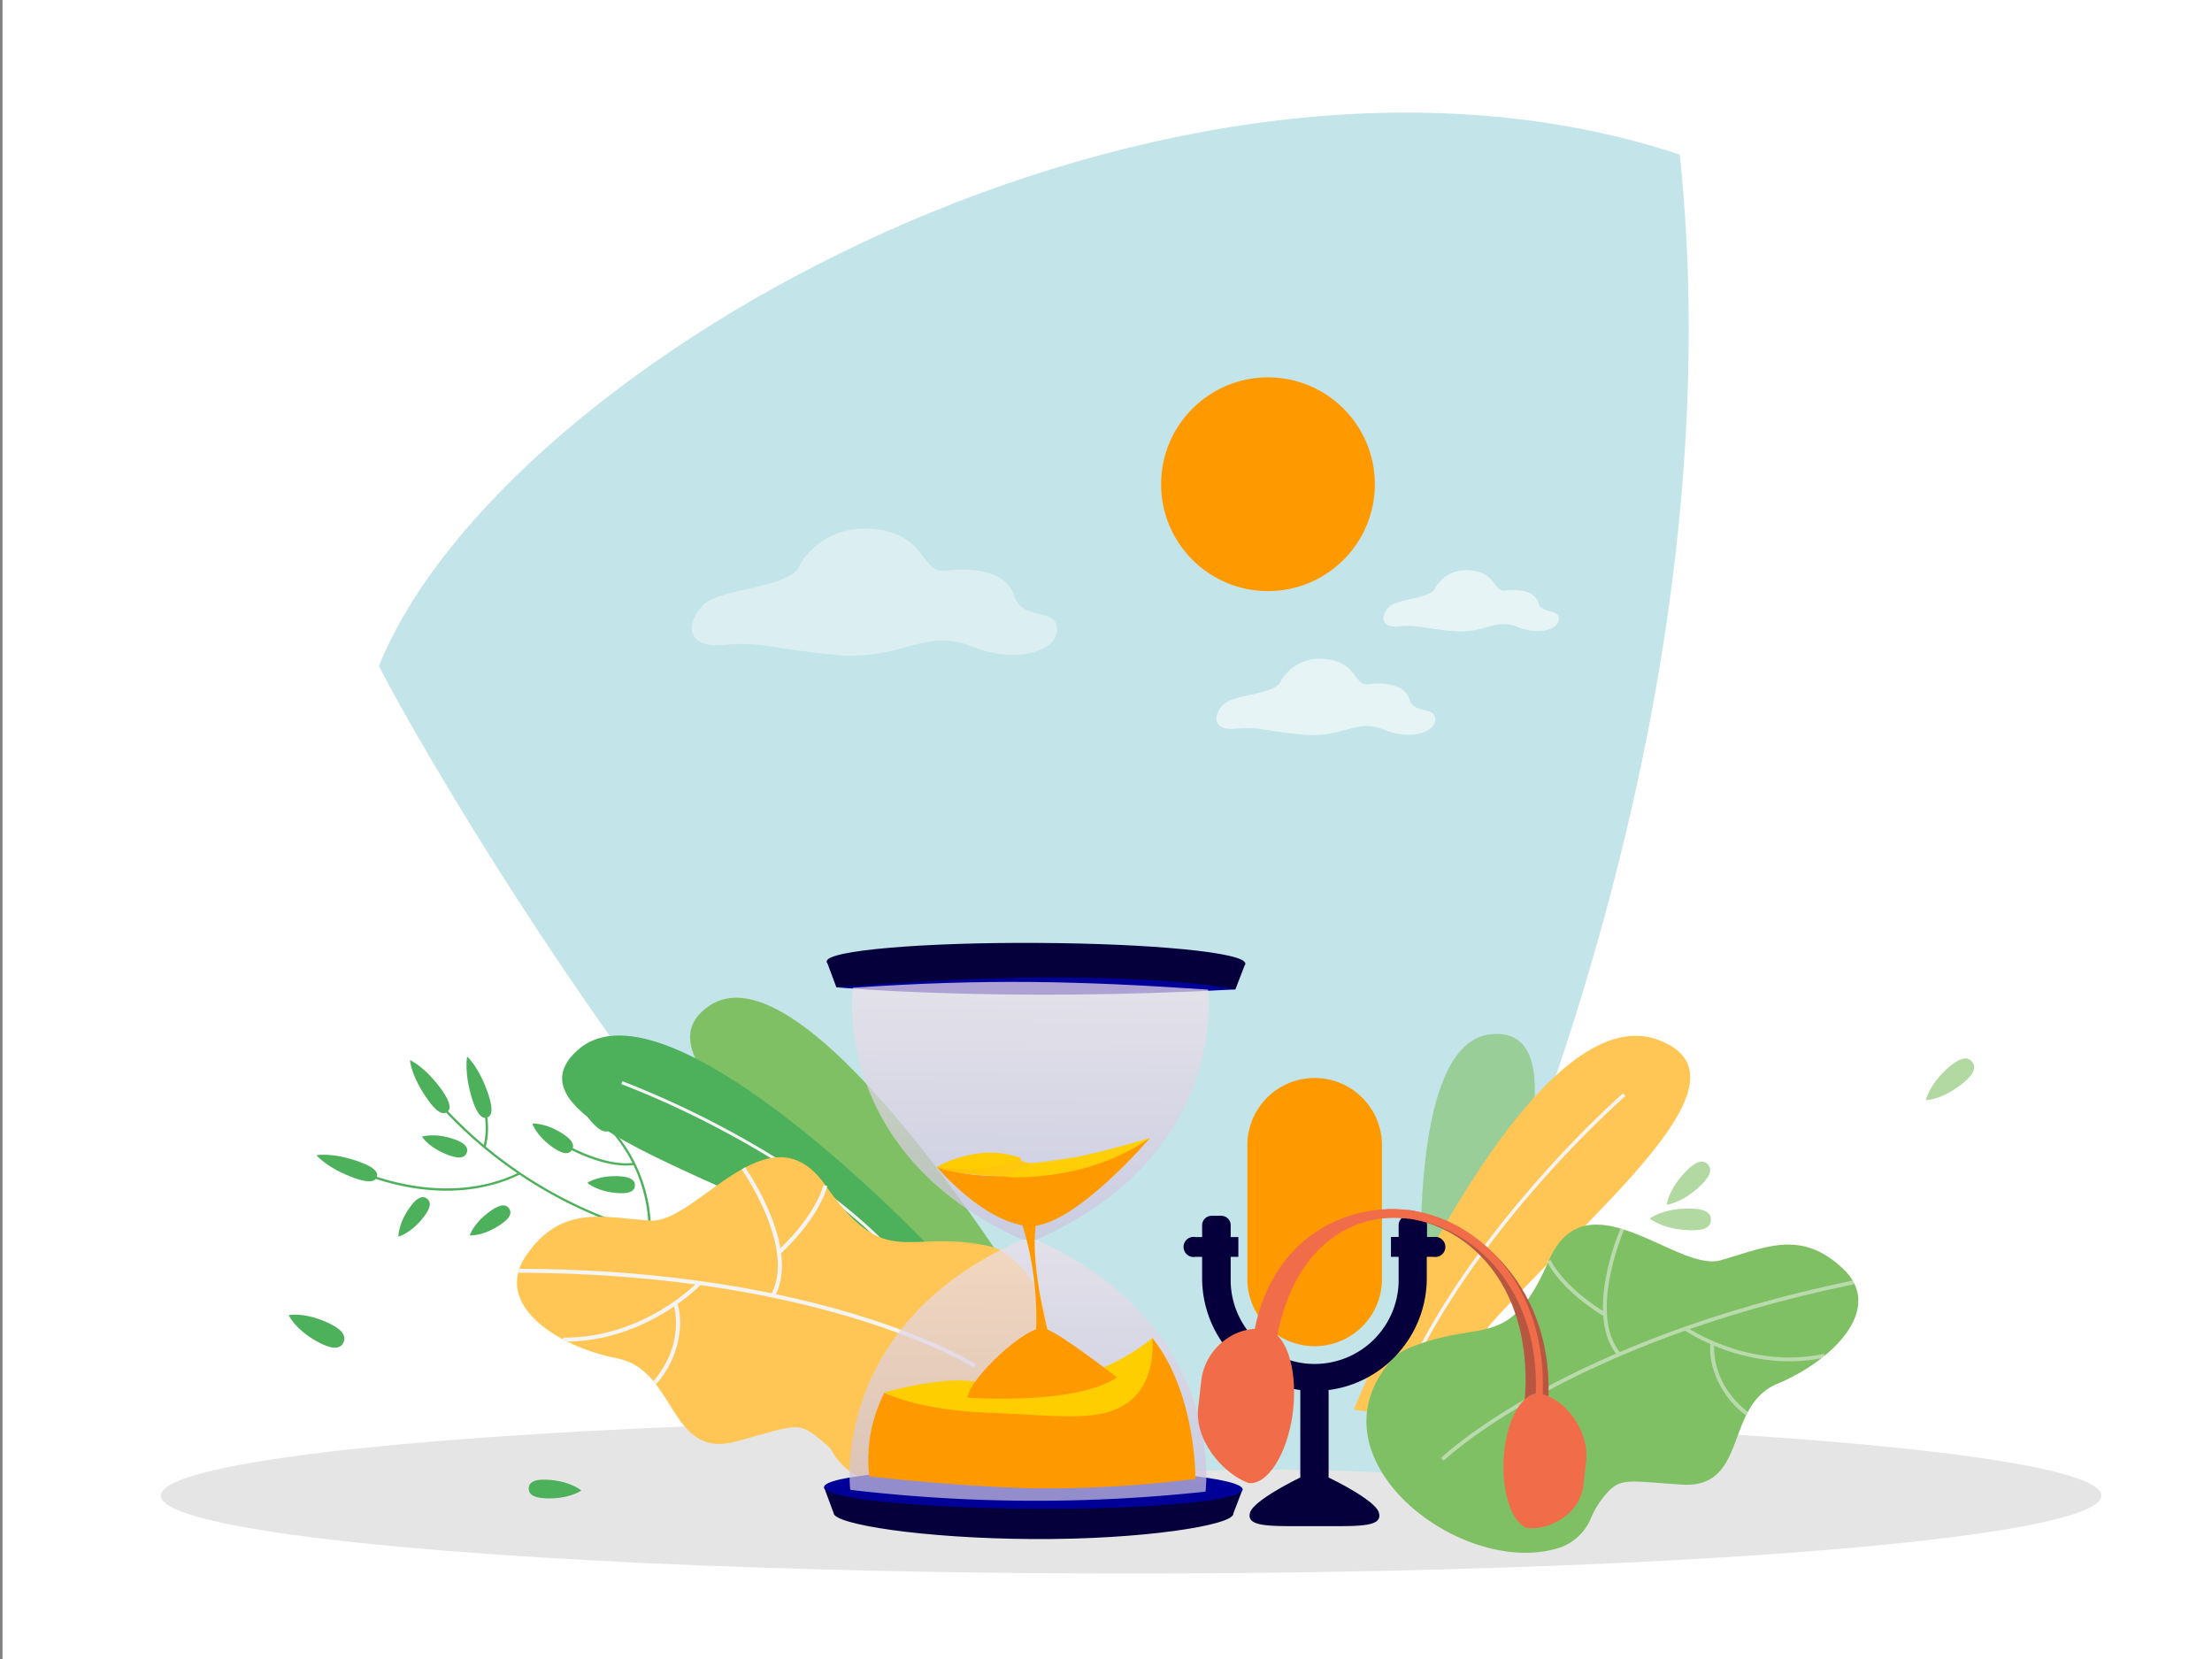 <svg id="Layer_1" data-name="Layer 1" xmlns="http://www.w3.org/2000/svg" xmlns:xlink="http://www.w3.org/1999/xlink" width="440" height="330" viewBox="0 0 440 330"><rect x="0" y="0" width="440" height="330" fill="#808080" stroke="none"/><defs><linearGradient id="linear-gradient" x1="196.72" y1="76.89" x2="196.72" y2="128.17" gradientTransform="matrix(1, 0.01, 0.01, -1, 7.6, 322.46)" gradientUnits="userSpaceOnUse"><stop offset="0.02" stop-color="#cec4de"/><stop offset="1" stop-color="#f0e1ea"/></linearGradient><linearGradient id="linear-gradient-2" x1="448.24" y1="82.59" x2="448.24" y2="30.66" gradientTransform="matrix(-1, -0.01, -0.01, 1, 653.11, 218.28)" xlink:href="#linear-gradient"/><linearGradient id="linear-gradient-3" x1="185.48" y1="109.77" x2="228.26" y2="109.77" gradientTransform="matrix(0.99, -0.13, -0.13, -0.99, 16.44, 366.46)" gradientUnits="userSpaceOnUse"><stop offset="0" stop-color="#ffc200"/><stop offset="1" stop-color="#ffd328"/></linearGradient></defs><title>payan konjkavi</title><rect x="0.5" y="-1" width="439" height="332" fill="#fff"/><rect x="2.5" y="-1" width="439" height="332" fill="#fff"/><ellipse cx="225" cy="297.5" rx="193" ry="15.5" fill="#e5e5e5"/><path d="M84.43,241.88c1.42-1.89,1.24-2.91.5-3.46s-1.77-.45-3.19,1.44c-2.58,3.45-2.49,6.12-2.49,6.12S81.8,245.38,84.43,241.88Z" fill="#4db05b"/><path d="M99.67,243.51c2-1.33,2.12-2.35,1.6-3.12s-1.53-1-3.49.34c-3.56,2.43-4.34,5-4.34,5S96.06,246,99.67,243.51Z" fill="#4db05b"/><path d="M139.42,247.07v-.44a61.9,61.9,0,0,1-16.83-3.69,86.72,86.72,0,0,1-35-23.55l-.33.3a87.18,87.18,0,0,0,35.21,23.68A61.93,61.93,0,0,0,139.42,247.07Z" fill="#4db05b"/><path d="M103.46,233.61l-.2-.4c-14.6,7.16-30.52,0-30.68,0l-.19.4C72.55,233.66,88.67,240.87,103.46,233.61Z" fill="#4db05b"/><path d="M97,226.09a15.65,15.65,0,0,0-1.39-8.23l-.39.2a15.05,15.05,0,0,1,.94,10l.43.12A13.32,13.32,0,0,0,97,226.09Z" fill="#4db05b"/><path d="M129.48,245.18a30.39,30.39,0,0,0-10.74-23.51,6,6,0,0,1-.52-.49h0l-.44.09c0,.13.13.22.64.68A30,30,0,0,1,129,245.18Z" fill="#4db05b"/><path d="M126.16,231.72l-.07-.44c-6,.91-14.13-3.95-14.22-4l-.23.39a37.65,37.65,0,0,0,4.91,2.38C119.15,231.08,122.93,232.21,126.16,231.72Z" fill="#4db05b"/><path d="M85.14,218.81c1.86,2.59,3,2.93,3.78,2.39s.81-1.75-1-4.34c-3.38-4.73-6.38-6-6.38-6S81.71,214,85.14,218.81Z" fill="#4db05b"/><path d="M94,218.89c1,3,2,3.7,2.88,3.41s1.3-1.42.31-4.45c-1.8-5.53-4.26-7.68-4.26-7.68S92.22,213.28,94,218.89Z" fill="#4db05b"/><path d="M110.28,228.44c2,1.32,3,1.08,3.48.31s.35-1.78-1.62-3.1c-3.58-2.39-6.25-2.15-6.25-2.15S106.64,226,110.28,228.44Z" fill="#4db05b"/><path d="M89.39,229.83c2.23.8,3.15.33,3.46-.54s-.1-1.82-2.33-2.62c-4-1.45-6.58-.57-6.58-.57S85.28,228.36,89.39,229.83Z" fill="#4db05b"/><path d="M123.13,237.34c2.37.13,3.11-.58,3.17-1.5s-.61-1.72-3-1.86c-4.3-.25-6.48,1.31-6.48,1.31S118.77,237.08,123.13,237.34Z" fill="#4db05b"/><path d="M118.11,223.63c1.64,1.71,2.67,1.69,3.34,1.05s.72-1.67-.92-3.38c-3-3.1-5.64-3.44-5.64-3.44S115.08,220.48,118.11,223.63Z" fill="#4db05b"/><path d="M70.48,234.32c3,1.08,4.15.7,4.47-.17s-.32-1.9-3.32-3c-5.46-2-8.68-1.36-8.68-1.36S64.94,232.3,70.48,234.32Z" fill="#4db05b"/><path d="M75.37,132.48C99.82,71.84,232.61-2.87,334.13,30.75,348.05,163.53,276,293,276,293c-15.55-1-36.93-1-75.3,1.09C141.51,249.14,84.76,150.87,75.37,132.48Z" fill="#c3e4e9"/><g opacity="0.4"><path d="M159.17,112.23s4.17-8,14.71-7,9.29,9,14.31,8.29,12.05,0,13.55,5,8.29,2.26,8.54,6.53-7.78,7.28-17.07,3.51-13.8,2.93-26.86,1.72-14.67-2.72-22.39-2-7.54-4.54-4-8S157.67,117.09,159.17,112.23Z" fill="#fff"/></g><g opacity="0.6"><path d="M285.55,116.84a7.12,7.12,0,0,1,7.06-3.37c5.06.49,4.46,4.34,6.87,4s5.79,0,6.51,2.41,4,1.09,4.1,3.14-3.74,3.5-8.2,1.69-6.63,1.4-12.9.82-7-1.3-10.75-.94-3.62-2.18-1.94-3.87S284.82,119.17,285.55,116.84Z" fill="#fff"/></g><g opacity="0.6"><path d="M254.88,135.31a8.9,8.9,0,0,1,8.81-4.2c6.32.6,5.57,5.41,8.57,5s7.22,0,8.12,3,5,1.35,5.11,3.91-4.66,4.36-10.22,2.11-8.27,1.75-16.09,1-8.78-1.63-13.41-1.17-4.52-2.72-2.41-4.83S254,138.22,254.88,135.31Z" fill="#fff"/></g><g opacity="0.6"><path d="M282.78,260.84c-.92-23.51.5-53.94,13.88-55.12,16.12-1.42,5.73,29.22.6,54.79C295.41,269.68,283.36,275.82,282.78,260.84Z" fill="#7fc064"/></g><path d="M269.27,280.41s34.08-83.35,60.56-73.57-37.51,51-46.52,75.53Z" fill="#ffc655"/><path d="M277.11,281.57c5.92-17.07,18.16-33.45,27.4-44.19A215.1,215.1,0,0,1,323.32,218l-.48-.55A217.68,217.68,0,0,0,304,236.91c-9.28,10.78-21.58,27.24-27.53,44.43Z" fill="#f4f4f4"/><path d="M353.57,275.24c-10.67,4.42-5.77,20.89-19,20.07-11.18-.7-12.26-1.52-15.41,2.23a17.82,17.82,0,0,0-2.62,4.27,10.48,10.48,0,0,1-5.66,5.81c-19.22,7.09-51.7-17.35-33.93-37.29,1.29-1.44,3.38-2.29,5.73-3.1,12.7-4.42,17.87.85,25.37-16.43s25.51,2.27,34.14-.1,15.88-6.4,24.4,1.65S364.24,270.83,353.57,275.24Z" fill="#7fc064"/><g opacity="0.5"><path d="M287.17,290.55l-.53-.55c.24-.23,24.66-23.5,82-35.3l.15.75C311.67,267.2,287.41,290.31,287.17,290.55Z" fill="#f4f4f4"/><path d="M319,261.81c-8.84-5.46-11.16-10.65-11.26-10.86l.7-.31c0,.05,2.34,5.2,11,10.52Z" fill="#f4f4f4"/><path d="M321.74,269.63c-2.81-3.37-3.59-8.83-2.26-15.78a51,51,0,0,1,2.88-9.52l.69.3c-.07.17-7.2,16.75-.72,24.51Z" fill="#f4f4f4"/><path d="M336.66,265.58c-1-.59-1.61-1-1.64-1l.44-.62c.12.08,12.3,8.56,27.42,5.34l.16.74C350.85,272.63,340.54,267.79,336.66,265.58Z" fill="#f4f4f4"/><path d="M347.27,281.51a17.92,17.92,0,0,1-6.55-9.46,13.14,13.14,0,0,1-.49-4.79l.76.1c0,.08-.89,7.61,6.74,13.55Z" fill="#f4f4f4"/></g><g opacity="0.6"><path d="M336.43,240.4c3,.07,3.93,1,3.9,2.25s-.95,2.14-4,2.07c-5.55-.12-8.18-2.33-8.18-2.33S330.81,240.28,336.43,240.4Z" fill="#7fc064"/></g><g opacity="0.6"><path d="M335.61,232.75c2-2,3.29-2,4.07-1.17s.83,2-1.21,4.06c-3.71,3.66-6.93,4-6.93,4S331.85,236.47,335.61,232.75Z" fill="#7fc064"/></g><path d="M206.7,262s-45.58-75.12-65.5-62,41.69,43.57,54.27,65.86Z" fill="#7fc064"/><path d="M185.49,248.6S133,193,115,208.8s45.3,28.93,59.94,45.65Z" fill="#4db05b"/><path d="M179.63,251.93c-9.9-11.73-24.61-21-35.21-26.66a182.71,182.71,0,0,0-20.83-9.63l.21-.58a186.7,186.7,0,0,1,20.91,9.67c10.64,5.71,25.42,15,35.39,26.8Z" fill="#f4f4f4"/><path d="M122.79,270.21c11.81,2.3,10.23,20.13,23.56,16.54s12.19-4.42,18.76,1.26c0,0,2.62,5.57,8,6.39,21.1,3.25,49.18-28.44,26.89-45.11-1.61-1.2-3.93-1.63-6.49-2-13.88-1.86-18.06,4.58-29.31-11.5s-25.56,7.62-34.86,7-17.54-3.23-24.56,6.76S111,267.92,122.79,270.21Z" fill="#ffc655"/><path d="M193.75,272.05l.43-.67c-.3-.19-30.06-18.87-91-19v.79C163.89,253.31,193.46,271.86,193.75,272.05Z" fill="#f4f4f4"/><path d="M155.33,249.31c7.88-7.4,9.18-13.18,9.23-13.42l-.78-.16c0,.05-1.31,5.79-9,13Z" fill="#f4f4f4"/><path d="M154.12,257.88c2.17-4,1.83-9.76-1-16.58a53.45,53.45,0,0,0-4.92-9.12l-.64.45c.11.16,10.83,15.61,5.83,24.87Z" fill="#f4f4f4"/><path d="M138,256.84q.76-.66,1.47-1.38l-.57-.54c-.11.12-10.78,11.3-26.88,11.15v.79C125,267,134.54,259.9,138,256.84Z" fill="#f4f4f4"/><path d="M130.53,275.3a18.78,18.78,0,0,0,4.72-11,13.85,13.85,0,0,0-.5-5l-.75.26c0,.07,2.49,7.58-4.07,15.22Z" fill="#f4f4f4"/><path id="_Compound_Path_" data-name=" Compound Path " d="M248.12,227.45a13.39,13.39,0,0,1,26.77,0V254a13.39,13.39,0,1,1-26.77.73c0-.24,0-.49,0-.73Z" fill="#f90"/><path d="M285.18,246.05h-1.32v-2.36a1.89,1.89,0,0,0-1.88-1.87h-1.89a1.89,1.89,0,0,0-1.88,1.87v2.36h-1.53V250h1.53v4.19a16.71,16.71,0,0,1-33.41.82c0-.28,0-.55,0-.82V250h1.53v-3.93H244.8v-2.36a1.87,1.87,0,0,0-1.87-1.87H241a1.89,1.89,0,0,0-1.88,1.87v2.36H237.8a2,2,0,1,0-.75,3.93,1.89,1.89,0,0,0,.75,0h1.32v4.19a22.47,22.47,0,0,0,19.53,22.31v17.4s-9.27,4.44-10,7,2.95,2.68,9.38,2.68h6.87c6.43,0,10.1-.09,9.38-2.68s-10-7-10-7V276.5a22.2,22.2,0,0,0,13.32-6.77,22.48,22.48,0,0,0,6.21-15.54V250h1.32a2,2,0,1,0,.75-3.93,1.89,1.89,0,0,0-.75,0Z" fill="#05003b"/><circle cx="252.22" cy="96.32" r="21.26" fill="#f90"/><path d="M245.3,301.14c0,2.23-17.89,5.12-39.81,5s-39.68-2.94-39.67-5.17,17.8-4.88,39.72-4.76S245.31,298.9,245.3,301.14Z" fill="#05003b"/><polygon points="163.91 295.83 165.82 300.98 245.2 301.39 247.17 296.26 163.91 295.83" fill="#05003b"/><path d="M247.71,191.68c0,2.23-19.73,4.86-41.65,4.74s-41.62-2.94-41.61-5.18,19.73-3.8,41.65-3.68C228.94,187.67,247.72,189.44,247.71,191.68Z" fill="#05003b"/><polygon points="164.45 191.25 166.37 196.39 245.74 196.8 247.71 191.68 164.45 191.25" fill="#05003b"/><path d="M247.17,296.26c0,2.24-18.66,4-41.65,3.84s-41.62-2-41.61-4.27,18.66-3.95,41.65-3.83S247.18,294,247.17,296.26Z" fill="#009"/><path d="M166.37,196.39s32.49,3,79.37.41C245.74,196.8,223.31,191.8,166.37,196.39Z" fill="#009"/><path d="M240.3,196.85c-26.09-1.76-44.27-2.17-70.65-.37,0,0-4.58,32.84,33.67,50.11h2.79C244.54,229.73,240.3,196.85,240.3,196.85Z" opacity="0.72" fill="url(#linear-gradient)" style="isolation:isolate"/><path d="M169.13,296.35a314.42,314.42,0,0,0,70.66.36s4.57-32.83-33.68-50.11h-2.79C164.89,263.47,169.13,296.35,169.13,296.35Z" opacity="0.72" fill="url(#linear-gradient-2)" style="isolation:isolate"/><path d="M186.35,232.13s9.09,10.87,18.05,11.74c8.71.84,24.33-17.48,24.33-17.48S205.56,238.41,186.35,232.13Z" fill="#f90"/><path d="M186.35,232.13s8.22-4.95,16.6-1.78c.7,3.75,25.78-4,25.78-4s-11,7.73-25.08,7.71S186.35,232.13,186.35,232.13Z" fill="url(#linear-gradient-3)"/><path d="M175.91,277.05a29.33,29.33,0,0,0-3,16.62s17,2,32.63,2.38a237.93,237.93,0,0,0,32.24-1.87s.21-17.06-8.58-28.06c0,0-2.37,8.61-8,12.68s-5.2,1.53-22.69,1.2S175.91,277.05,175.91,277.05Z" fill="#f90"/><path d="M229.2,266.12s-6.27,5.81-17.72,8.59-15.65-.82-23.42,0A62,62,0,0,0,175.91,277s6.19,3.44,20.57,4,22.45,2.08,28.1-2.19S229.2,266.12,229.2,266.12Z" fill="#ffce00"/><path d="M192.46,278s21.25,1.64,29.71-4c0,0-11.12-8.75-14.37-9.77S192.69,274.27,192.46,278Z" fill="#f90"/><path d="M203.3,243.43a63,63,0,0,1,2.8,21h2.24s-3.51-13.31-2.25-21Z" fill="#f90"/><path d="M203,230.35s-5.89,3.44-16.6,1.78C186.35,232.13,194.54,227.34,203,230.35Z" fill="#ffce00" opacity="0.75" style="isolation:isolate"/><path d="M205.41,231.37,199.74,234s3.12.88,12.93-.95a40.12,40.12,0,0,0,16.06-6.7s-10.21,3.23-16.11,4Z" fill="#ffce00" opacity="0.75" style="isolation:isolate"/><path d="M280.28,240.69c-.07.56-.13,1.11-.19,1.66,14.17,2.25,25.59,16,23,38.32.46.11,4.17.79,4.64.9C310.45,258.08,295.15,243.1,280.28,240.69Z" fill="#b75742"/><path d="M306.43,277.26c-3.42-.68-6.68,4.81-7.28,12.17-.57,7,1.45,13.42,4.61,14.54h0c4.7.43,10.75-3,11.23-8.77l.51-4.48C316.18,284.74,311.5,278.27,306.43,277.26Z" fill="#f16d4a"/><path d="M305.2,281c4.9-42.91-47.73-54.9-52.64-12l-1.34-.3c5.14-45.13,60.5-32.54,55.35,12.6Z" fill="#f16d4a"/><path d="M249,268.12c.45.1,4,1.47,4.47,1.57,2.3-20.16,14.28-28.85,26.74-27.26a9.44,9.44,0,0,0,.06-1.68C267.13,239.09,251.38,246.93,249,268.12Z" fill="#f16d4a"/><path d="M252.27,264.59c3.89,1,6,8.63,4.82,16.94-1.17,7.91-5,13.86-8.72,13.48h0c-5.23-1.93-10.94-8.72-10-15.27l.58-5.12C239.75,267.76,246.5,263.11,252.27,264.59Z" fill="#f16d4a"/><path d="M63.81,267.23c2.72,1.37,4,.91,4.5-.16s.16-2.34-2.56-3.7c-5-2.49-8.32-1.76-8.32-1.76S58.79,264.71,63.81,267.23Z" fill="#4db05b"/><path d="M108.64,294.33c-2.61-.11-3.43.69-3.47,1.71s.69,1.89,3.31,2c4.77.2,7.15-1.55,7.15-1.55S113.48,294.54,108.64,294.33Z" fill="#4db05b"/><g opacity="0.6"><path d="M390.65,215.3c2.3-1.91,2.37-3.21,1.62-4.11s-2-1.06-4.33.85c-4.18,3.48-4.85,6.79-4.85,6.79S386.41,218.83,390.65,215.3Z" fill="#7fc064"/></g></svg>